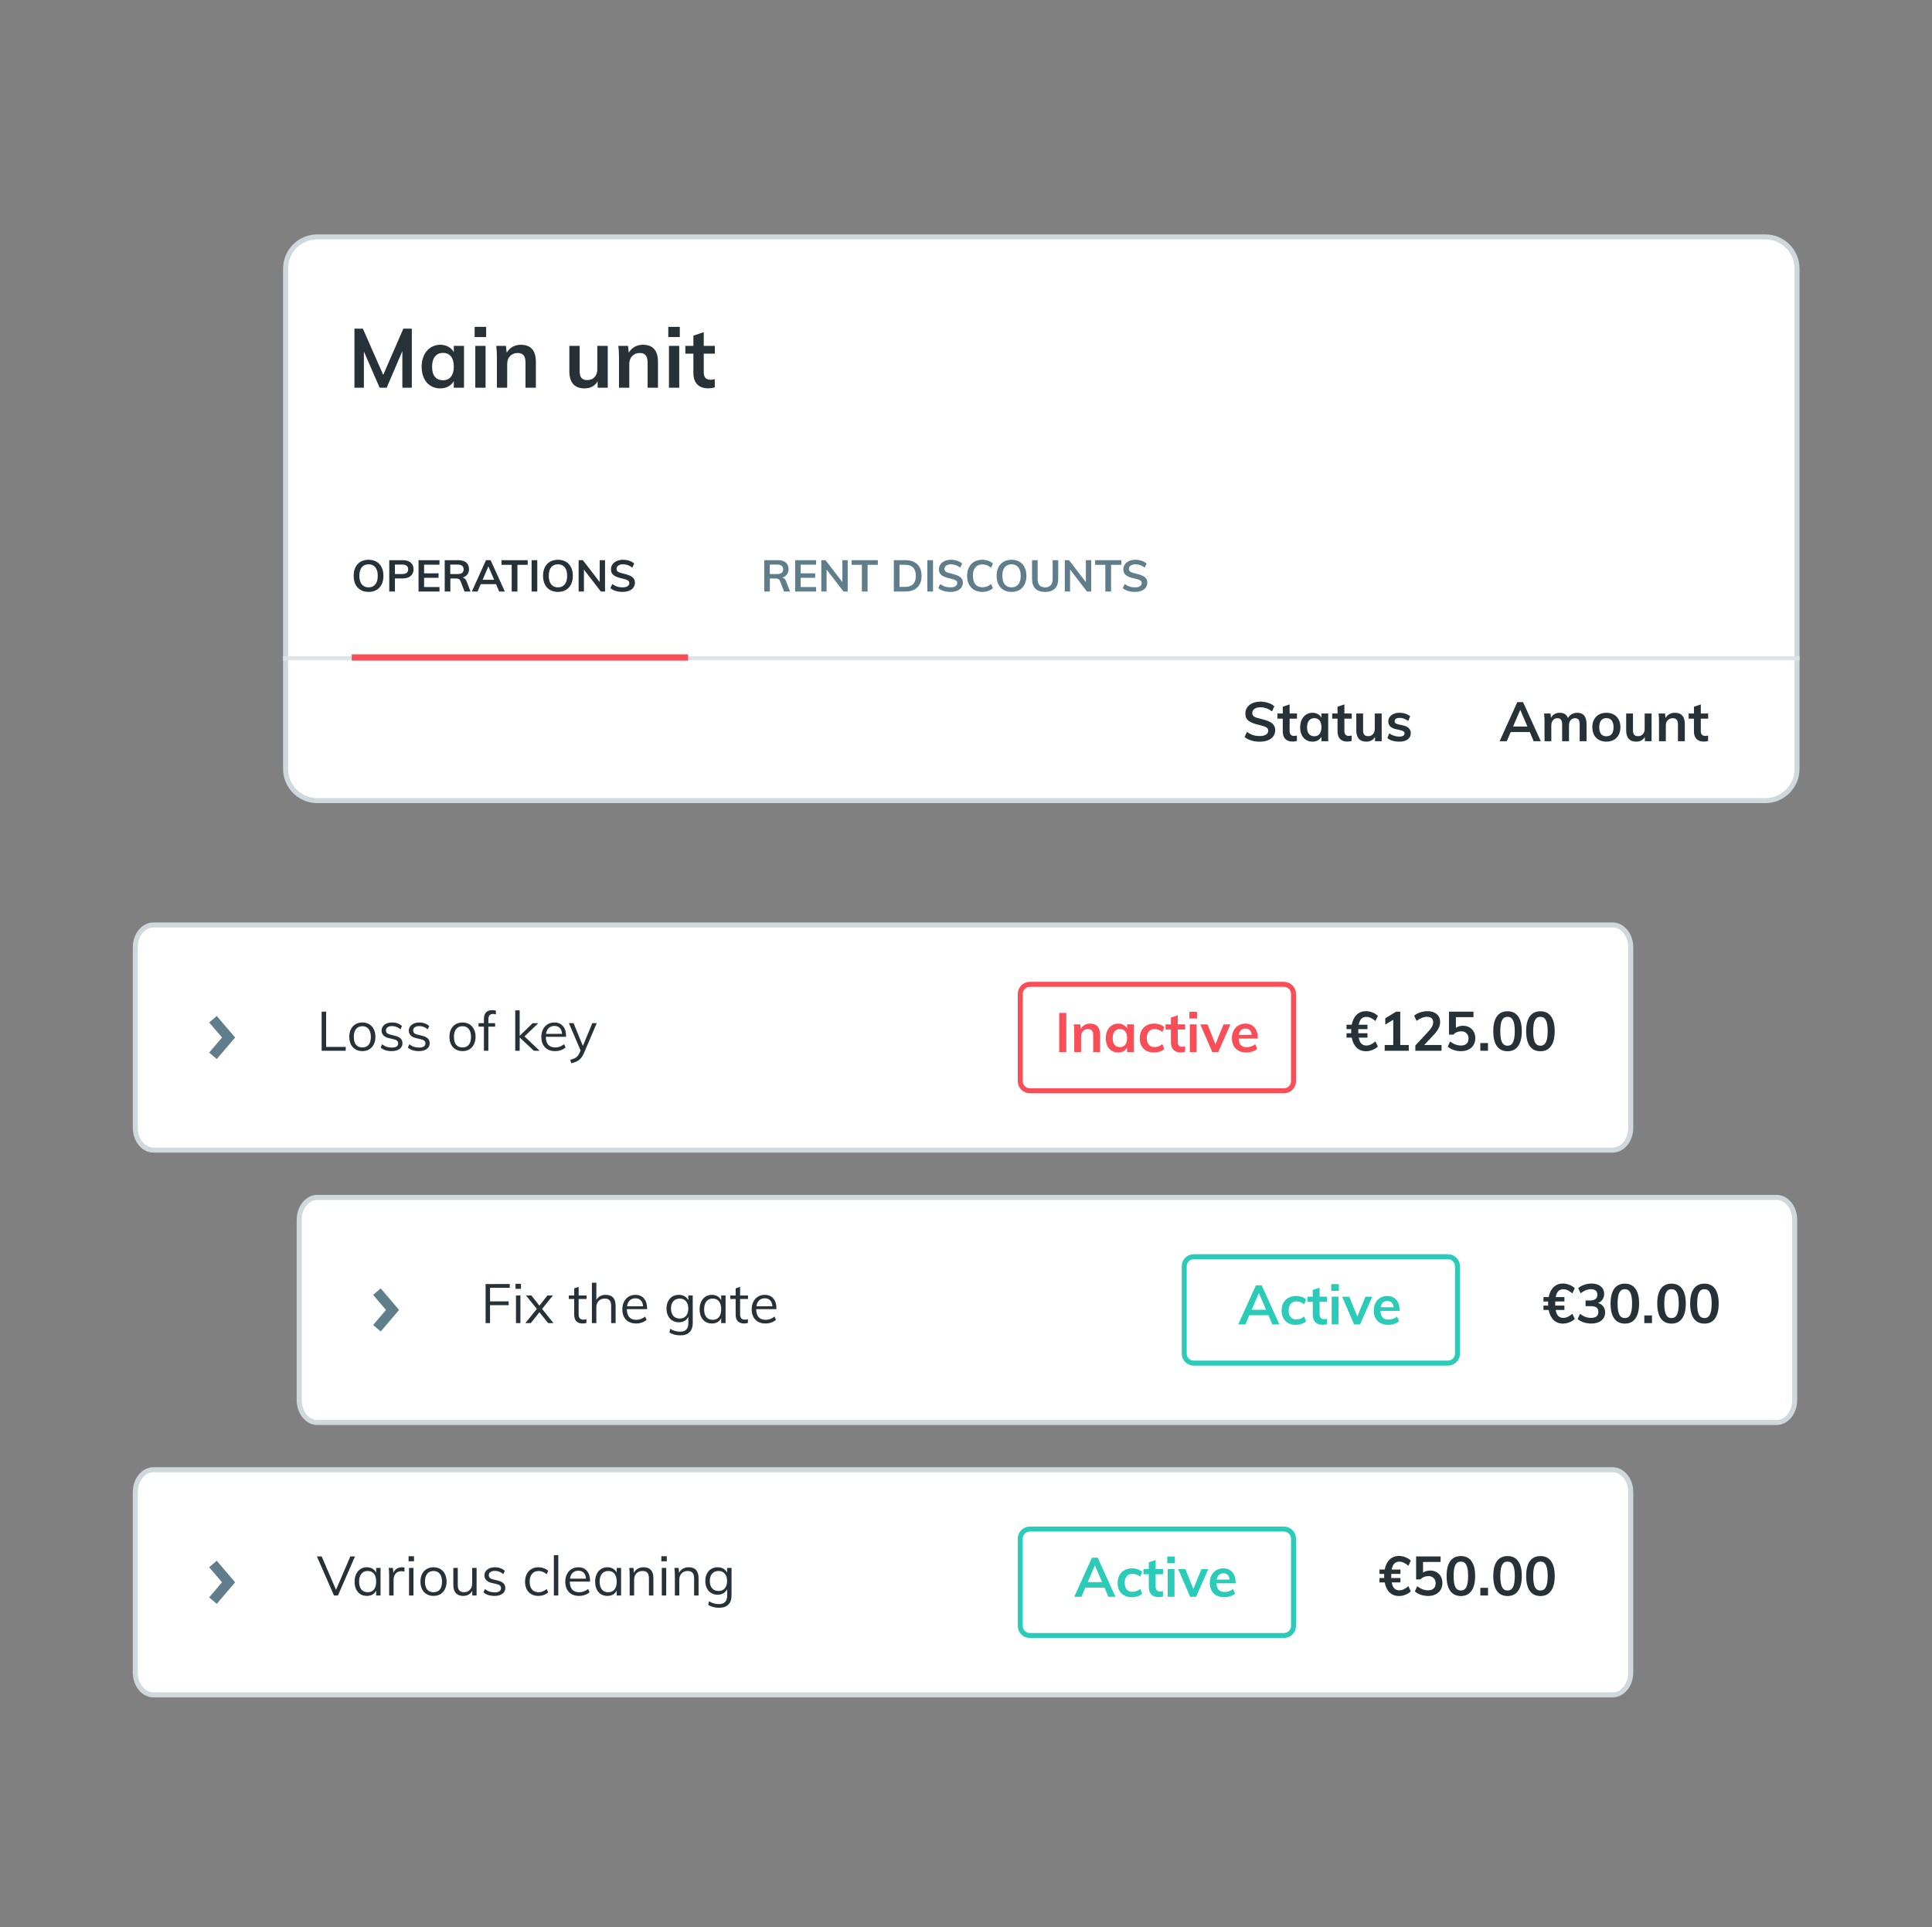 <?xml version="1.0" encoding="UTF-8"?>
<svg xmlns="http://www.w3.org/2000/svg" width="371" height="370" viewBox="0 0 371 370" fill="none">
  <rect x="0" y="0" width="371" height="370" fill="#808080" stroke="none"/>
  <path d="M60.932 45.479H338.989C342.354 45.479 345.081 48.206 345.081 51.571V147.619C345.081 150.984 342.354 153.711 338.989 153.711H60.932C57.568 153.711 54.84 150.984 54.84 147.619V51.571C54.84 48.206 57.568 45.479 60.932 45.479Z" fill="white" stroke="#CFD8DC" stroke-width="0.958"></path>
  <path d="M70.775 113.638C70.195 113.638 69.688 113.514 69.255 113.266C68.827 113.013 68.494 112.655 68.258 112.193C68.027 111.726 67.911 111.176 67.911 110.546C67.911 109.92 68.027 109.377 68.258 108.915C68.489 108.448 68.818 108.09 69.246 107.842C69.68 107.594 70.19 107.47 70.775 107.47C71.361 107.47 71.868 107.594 72.296 107.842C72.73 108.09 73.059 108.448 73.285 108.915C73.516 109.377 73.631 109.92 73.631 110.546C73.631 111.176 73.516 111.726 73.285 112.193C73.054 112.655 72.724 113.013 72.296 113.266C71.868 113.514 71.361 113.638 70.775 113.638ZM70.775 112.768C71.333 112.768 71.767 112.576 72.076 112.193C72.386 111.81 72.541 111.261 72.541 110.546C72.541 109.836 72.386 109.292 72.076 108.915C71.767 108.532 71.333 108.341 70.775 108.341C70.218 108.341 69.784 108.529 69.474 108.907C69.165 109.284 69.01 109.83 69.01 110.546C69.01 111.261 69.165 111.81 69.474 112.193C69.784 112.576 70.218 112.768 70.775 112.768ZM74.747 107.546H77.358C78.006 107.546 78.51 107.704 78.87 108.019C79.231 108.329 79.411 108.755 79.411 109.295C79.411 109.836 79.228 110.264 78.862 110.579C78.501 110.895 78 111.053 77.358 111.053H75.837V113.562H74.747V107.546ZM77.231 110.208C77.609 110.208 77.893 110.132 78.085 109.98C78.282 109.822 78.38 109.597 78.38 109.304C78.38 109.005 78.284 108.78 78.093 108.628C77.901 108.47 77.614 108.391 77.231 108.391H75.837V110.208H77.231ZM80.374 107.546H84.396V108.408H81.439V110.072H84.218V110.934H81.439V112.7H84.396V113.562H80.374V107.546ZM90.35 113.562H89.201L88.432 111.559C88.364 111.374 88.26 111.244 88.119 111.171C87.978 111.098 87.795 111.061 87.57 111.061H86.48V113.562H85.399V107.546H87.976C88.657 107.546 89.175 107.696 89.53 107.994C89.885 108.293 90.062 108.721 90.062 109.278C90.062 109.678 89.956 110.019 89.741 110.301C89.533 110.577 89.234 110.774 88.846 110.892C89.201 110.965 89.457 111.213 89.615 111.635L90.35 113.562ZM87.824 110.216C88.235 110.216 88.539 110.14 88.736 109.988C88.933 109.836 89.032 109.605 89.032 109.295C89.032 108.991 88.933 108.766 88.736 108.619C88.544 108.467 88.24 108.391 87.824 108.391H86.463V110.216H87.824ZM95.253 112.151H92.313L91.704 113.562H90.606L93.327 107.546H94.214L96.943 113.562H95.853L95.253 112.151ZM94.89 111.306L93.783 108.729L92.676 111.306H94.89ZM98.262 108.442H96.302V107.546H101.328V108.442H99.36V113.562H98.262V108.442ZM102.082 107.546H103.171V113.562H102.082V107.546ZM107.144 113.638C106.564 113.638 106.057 113.514 105.623 113.266C105.195 113.013 104.863 112.655 104.626 112.193C104.395 111.726 104.28 111.176 104.28 110.546C104.28 109.92 104.395 109.377 104.626 108.915C104.857 108.448 105.187 108.09 105.615 107.842C106.048 107.594 106.558 107.47 107.144 107.47C107.73 107.47 108.237 107.594 108.665 107.842C109.098 108.09 109.428 108.448 109.653 108.915C109.884 109.377 110 109.92 110 110.546C110 111.176 109.884 111.726 109.653 112.193C109.422 112.655 109.093 113.013 108.665 113.266C108.237 113.514 107.73 113.638 107.144 113.638ZM107.144 112.768C107.702 112.768 108.135 112.576 108.445 112.193C108.755 111.81 108.91 111.261 108.91 110.546C108.91 109.836 108.755 109.292 108.445 108.915C108.135 108.532 107.702 108.341 107.144 108.341C106.586 108.341 106.153 108.529 105.843 108.907C105.533 109.284 105.378 109.83 105.378 110.546C105.378 111.261 105.533 111.81 105.843 112.193C106.153 112.576 106.586 112.768 107.144 112.768ZM116.185 107.546V113.562H115.374L112.13 109.346V113.562H111.116V107.546H111.927L115.163 111.754V107.546H116.185ZM119.53 113.638C119.068 113.638 118.634 113.576 118.229 113.452C117.829 113.328 117.488 113.151 117.206 112.92L117.578 112.126C117.871 112.345 118.175 112.509 118.491 112.616C118.812 112.717 119.161 112.768 119.538 112.768C119.955 112.768 120.276 112.694 120.501 112.548C120.732 112.401 120.848 112.196 120.848 111.931C120.848 111.706 120.741 111.534 120.527 111.416C120.318 111.292 119.972 111.176 119.487 111.069C118.733 110.906 118.184 110.695 117.84 110.436C117.496 110.177 117.325 109.799 117.325 109.304C117.325 108.949 117.42 108.633 117.612 108.357C117.803 108.081 118.074 107.865 118.423 107.707C118.778 107.549 119.186 107.47 119.648 107.47C120.07 107.47 120.47 107.535 120.848 107.665C121.231 107.789 121.543 107.963 121.786 108.188L121.422 108.983C120.887 108.555 120.296 108.341 119.648 108.341C119.259 108.341 118.952 108.422 118.727 108.586C118.502 108.743 118.389 108.96 118.389 109.236C118.389 109.473 118.488 109.653 118.685 109.777C118.888 109.901 119.231 110.016 119.716 110.123C120.217 110.241 120.625 110.371 120.941 110.512C121.256 110.647 121.498 110.824 121.667 111.044C121.836 111.258 121.921 111.528 121.921 111.855C121.921 112.216 121.825 112.531 121.633 112.801C121.442 113.066 121.166 113.272 120.805 113.418C120.445 113.565 120.02 113.638 119.53 113.638Z" fill="#263238"></path>
  <path d="M151.709 113.562H150.56L149.791 111.559C149.723 111.374 149.619 111.244 149.478 111.171C149.338 111.098 149.155 111.061 148.929 111.061H147.839V113.562H146.758V107.546H149.335C150.016 107.546 150.534 107.696 150.889 107.994C151.244 108.293 151.422 108.721 151.422 109.278C151.422 109.678 151.315 110.019 151.101 110.301C150.892 110.577 150.594 110.774 150.205 110.892C150.56 110.965 150.816 111.213 150.974 111.635L151.709 113.562ZM149.183 110.216C149.594 110.216 149.898 110.14 150.095 109.988C150.292 109.836 150.391 109.605 150.391 109.295C150.391 108.991 150.292 108.766 150.095 108.619C149.904 108.467 149.6 108.391 149.183 108.391H147.822V110.216H149.183ZM152.69 107.546H156.712V108.408H153.755V110.072H156.534V110.934H153.755V112.7H156.712V113.562H152.69V107.546ZM162.784 107.546V113.562H161.973L158.729 109.346V113.562H157.715V107.546H158.526L161.762 111.754V107.546H162.784ZM165.503 108.442H163.543V107.546H168.57V108.442H166.602V113.562H165.503V108.442ZM171.642 107.546H173.855C174.841 107.546 175.604 107.808 176.145 108.332C176.691 108.856 176.964 109.594 176.964 110.546C176.964 111.503 176.691 112.247 176.145 112.776C175.604 113.3 174.841 113.562 173.855 113.562H171.642V107.546ZM173.788 112.675C175.173 112.675 175.866 111.965 175.866 110.546C175.866 109.138 175.173 108.433 173.788 108.433H172.732V112.675H173.788ZM178.077 107.546H179.167V113.562H178.077V107.546ZM182.506 113.638C182.044 113.638 181.61 113.576 181.205 113.452C180.805 113.328 180.464 113.151 180.183 112.92L180.554 112.126C180.847 112.345 181.151 112.509 181.467 112.616C181.788 112.717 182.137 112.768 182.514 112.768C182.931 112.768 183.252 112.694 183.478 112.548C183.708 112.401 183.824 112.196 183.824 111.931C183.824 111.706 183.717 111.534 183.503 111.416C183.295 111.292 182.948 111.176 182.464 111.069C181.709 110.906 181.16 110.695 180.816 110.436C180.473 110.177 180.301 109.799 180.301 109.304C180.301 108.949 180.397 108.633 180.588 108.357C180.78 108.081 181.05 107.865 181.399 107.707C181.754 107.549 182.162 107.47 182.624 107.47C183.047 107.47 183.447 107.535 183.824 107.665C184.207 107.789 184.52 107.963 184.762 108.188L184.398 108.983C183.863 108.555 183.272 108.341 182.624 108.341C182.236 108.341 181.929 108.422 181.703 108.586C181.478 108.743 181.365 108.96 181.365 109.236C181.365 109.473 181.464 109.653 181.661 109.777C181.864 109.901 182.207 110.016 182.692 110.123C183.193 110.241 183.601 110.371 183.917 110.512C184.232 110.647 184.474 110.824 184.643 111.044C184.812 111.258 184.897 111.528 184.897 111.855C184.897 112.216 184.801 112.531 184.61 112.801C184.418 113.066 184.142 113.272 183.782 113.418C183.421 113.565 182.996 113.638 182.506 113.638ZM188.636 113.638C188.044 113.638 187.526 113.511 187.081 113.258C186.642 113.004 186.304 112.647 186.068 112.185C185.831 111.717 185.713 111.171 185.713 110.546C185.713 109.926 185.831 109.385 186.068 108.923C186.304 108.456 186.642 108.098 187.081 107.851C187.526 107.597 188.044 107.47 188.636 107.47C189.041 107.47 189.422 107.535 189.776 107.665C190.137 107.789 190.435 107.963 190.672 108.188L190.317 108.983C190.047 108.763 189.776 108.605 189.506 108.51C189.241 108.408 188.957 108.357 188.653 108.357C188.073 108.357 187.622 108.546 187.301 108.923C186.986 109.301 186.828 109.842 186.828 110.546C186.828 111.255 186.986 111.802 187.301 112.185C187.616 112.562 188.067 112.751 188.653 112.751C188.957 112.751 189.241 112.703 189.506 112.607C189.776 112.506 190.047 112.345 190.317 112.126L190.672 112.92C190.435 113.145 190.137 113.322 189.776 113.452C189.422 113.576 189.041 113.638 188.636 113.638ZM194.245 113.638C193.665 113.638 193.158 113.514 192.724 113.266C192.296 113.013 191.964 112.655 191.727 112.193C191.496 111.726 191.381 111.176 191.381 110.546C191.381 109.92 191.496 109.377 191.727 108.915C191.958 108.448 192.288 108.09 192.716 107.842C193.149 107.594 193.659 107.47 194.245 107.47C194.831 107.47 195.338 107.594 195.766 107.842C196.199 108.09 196.529 108.448 196.754 108.915C196.985 109.377 197.101 109.92 197.101 110.546C197.101 111.176 196.985 111.726 196.754 112.193C196.523 112.655 196.194 113.013 195.766 113.266C195.338 113.514 194.831 113.638 194.245 113.638ZM194.245 112.768C194.803 112.768 195.236 112.576 195.546 112.193C195.856 111.81 196.011 111.261 196.011 110.546C196.011 109.836 195.856 109.292 195.546 108.915C195.236 108.532 194.803 108.341 194.245 108.341C193.687 108.341 193.254 108.529 192.944 108.907C192.634 109.284 192.479 109.83 192.479 110.546C192.479 111.261 192.634 111.81 192.944 112.193C193.254 112.576 193.687 112.768 194.245 112.768ZM200.701 113.638C199.873 113.638 199.245 113.427 198.817 113.004C198.394 112.576 198.183 111.951 198.183 111.129V107.546H199.256V111.188C199.256 111.706 199.377 112.1 199.619 112.371C199.862 112.635 200.222 112.768 200.701 112.768C201.168 112.768 201.523 112.632 201.765 112.362C202.013 112.092 202.137 111.7 202.137 111.188V107.546H203.21V111.129C203.21 111.945 202.996 112.568 202.568 112.996C202.14 113.424 201.517 113.638 200.701 113.638ZM209.54 107.546V113.562H208.729L205.485 109.346V113.562H204.471V107.546H205.282L208.518 111.754V107.546H209.54ZM212.259 108.442H210.299V107.546H215.326V108.442H213.358V113.562H212.259V108.442ZM217.926 113.638C217.464 113.638 217.03 113.576 216.625 113.452C216.225 113.328 215.884 113.151 215.602 112.92L215.974 112.126C216.267 112.345 216.571 112.509 216.887 112.616C217.208 112.717 217.557 112.768 217.934 112.768C218.351 112.768 218.672 112.694 218.897 112.548C219.128 112.401 219.244 112.196 219.244 111.931C219.244 111.706 219.137 111.534 218.923 111.416C218.714 111.292 218.368 111.176 217.883 111.069C217.129 110.906 216.58 110.695 216.236 110.436C215.892 110.177 215.721 109.799 215.721 109.304C215.721 108.949 215.816 108.633 216.008 108.357C216.199 108.081 216.47 107.865 216.819 107.707C217.174 107.549 217.582 107.47 218.044 107.47C218.466 107.47 218.866 107.535 219.244 107.665C219.627 107.789 219.939 107.963 220.182 108.188L219.818 108.983C219.283 108.555 218.692 108.341 218.044 108.341C217.655 108.341 217.348 108.422 217.123 108.586C216.898 108.743 216.785 108.96 216.785 109.236C216.785 109.473 216.884 109.653 217.081 109.777C217.284 109.901 217.627 110.016 218.112 110.123C218.613 110.241 219.021 110.371 219.337 110.512C219.652 110.647 219.894 110.824 220.063 111.044C220.232 111.258 220.317 111.528 220.317 111.855C220.317 112.216 220.221 112.531 220.029 112.801C219.838 113.066 219.562 113.272 219.201 113.418C218.841 113.565 218.416 113.638 217.926 113.638Z" fill="#607D8B"></path>
  <path d="M79.079 63.104V74.439H77.264V67.403L74.255 74.439H72.902L69.877 67.482V74.439H68.062V63.104H69.686L73.587 71.972L77.455 63.104H79.079ZM89.103 66.4V74.439H87.144V73.15C86.9 73.595 86.55 73.946 86.094 74.2C85.637 74.445 85.117 74.567 84.534 74.567C83.833 74.567 83.212 74.397 82.671 74.057C82.13 73.718 81.71 73.235 81.413 72.608C81.116 71.982 80.967 71.255 80.967 70.427C80.967 69.6 81.116 68.867 81.413 68.23C81.721 67.583 82.145 67.084 82.687 66.734C83.228 66.373 83.844 66.193 84.534 66.193C85.117 66.193 85.637 66.32 86.094 66.575C86.55 66.819 86.9 67.164 87.144 67.609V66.4H89.103ZM85.075 73.006C85.733 73.006 86.242 72.778 86.603 72.322C86.964 71.865 87.144 71.223 87.144 70.395C87.144 69.546 86.964 68.894 86.603 68.437C86.242 67.981 85.728 67.753 85.059 67.753C84.401 67.753 83.886 67.992 83.515 68.469C83.154 68.936 82.973 69.589 82.973 70.427C82.973 71.255 83.154 71.892 83.515 72.338C83.886 72.784 84.406 73.006 85.075 73.006ZM91.27 66.4H93.244V74.439H91.27V66.4ZM93.356 62.754V64.712H91.143V62.754H93.356ZM100.022 66.193C101.943 66.193 102.904 67.296 102.904 69.504V74.439H100.913V69.6C100.913 68.963 100.791 68.501 100.547 68.214C100.303 67.917 99.926 67.769 99.417 67.769C98.812 67.769 98.324 67.965 97.952 68.358C97.581 68.74 97.395 69.249 97.395 69.886V74.439H95.421V68.676C95.421 67.827 95.379 67.068 95.294 66.4H97.156L97.3 67.721C97.576 67.233 97.947 66.856 98.414 66.591C98.892 66.325 99.428 66.193 100.022 66.193ZM116.706 66.4V74.439H114.763V73.197C114.509 73.643 114.169 73.983 113.744 74.216C113.32 74.45 112.832 74.567 112.28 74.567C110.316 74.567 109.335 73.463 109.335 71.255V66.4H111.309V71.271C111.309 71.855 111.425 72.285 111.659 72.561C111.903 72.837 112.274 72.975 112.773 72.975C113.357 72.975 113.824 72.784 114.174 72.401C114.524 72.019 114.7 71.51 114.7 70.873V66.4H116.706ZM123.467 66.193C125.388 66.193 126.348 67.296 126.348 69.504V74.439H124.358V69.6C124.358 68.963 124.236 68.501 123.992 68.214C123.748 67.917 123.371 67.769 122.862 67.769C122.257 67.769 121.769 67.965 121.397 68.358C121.026 68.74 120.84 69.249 120.84 69.886V74.439H118.866V68.676C118.866 67.827 118.823 67.068 118.739 66.4H120.601L120.745 67.721C121.02 67.233 121.392 66.856 121.859 66.591C122.337 66.325 122.873 66.193 123.467 66.193ZM128.458 66.4H130.433V74.439H128.458V66.4ZM130.544 62.754V64.712H128.331V62.754H130.544ZM135.141 67.896V71.494C135.141 72.439 135.581 72.911 136.462 72.911C136.706 72.911 136.972 72.868 137.258 72.784V74.36C136.908 74.487 136.483 74.551 135.985 74.551C135.072 74.551 134.371 74.296 133.883 73.787C133.395 73.277 133.151 72.545 133.151 71.59V67.896H131.607V66.4H133.151V64.441L135.141 63.773V66.4H137.274V67.896H135.141Z" fill="#263238"></path>
  <path d="M345.56 125.99H54.361V126.766H345.56V125.99Z" fill="#DDE3E6"></path>
  <path d="M132.133 125.626H67.542V126.823H132.133V125.626Z" fill="#F94E58"></path>
  <path d="M293.767 140.543H290.1L289.341 142.302H287.972L291.365 134.8H292.471L295.874 142.302H294.515L293.767 140.543ZM293.314 139.489L291.934 136.275L290.553 139.489H293.314ZM302.871 136.844C303.475 136.844 303.924 137.027 304.219 137.392C304.514 137.75 304.662 138.298 304.662 139.036V142.302H303.345V139.078C303.345 138.657 303.275 138.354 303.134 138.172C303.001 137.982 302.776 137.887 302.46 137.887C302.095 137.887 301.807 138.017 301.596 138.277C301.392 138.53 301.29 138.881 301.29 139.331V142.302H299.973V139.078C299.973 138.664 299.899 138.361 299.752 138.172C299.611 137.982 299.387 137.887 299.077 137.887C298.712 137.887 298.424 138.017 298.213 138.277C298.003 138.53 297.897 138.881 297.897 139.331V142.302H296.591V138.488C296.591 137.926 296.563 137.424 296.506 136.981H297.739L297.834 137.824C297.989 137.508 298.21 137.266 298.498 137.097C298.793 136.928 299.13 136.844 299.509 136.844C300.324 136.844 300.855 137.181 301.101 137.856C301.269 137.54 301.508 137.294 301.817 137.118C302.133 136.936 302.484 136.844 302.871 136.844ZM308.481 142.387C307.94 142.387 307.462 142.274 307.048 142.049C306.64 141.825 306.324 141.505 306.099 141.091C305.882 140.669 305.773 140.177 305.773 139.615C305.773 139.053 305.882 138.565 306.099 138.151C306.324 137.729 306.64 137.406 307.048 137.181C307.462 136.957 307.94 136.844 308.481 136.844C309.015 136.844 309.485 136.957 309.893 137.181C310.3 137.406 310.613 137.729 310.83 138.151C311.055 138.565 311.168 139.053 311.168 139.615C311.168 140.177 311.055 140.669 310.83 141.091C310.613 141.505 310.3 141.825 309.893 142.049C309.485 142.274 309.015 142.387 308.481 142.387ZM308.47 141.354C308.92 141.354 309.26 141.21 309.492 140.922C309.731 140.627 309.85 140.191 309.85 139.615C309.85 139.046 309.731 138.614 309.492 138.319C309.253 138.017 308.916 137.866 308.481 137.866C308.038 137.866 307.697 138.017 307.459 138.319C307.22 138.614 307.1 139.046 307.1 139.615C307.1 140.191 307.216 140.627 307.448 140.922C307.687 141.21 308.028 141.354 308.47 141.354ZM317.15 136.981V142.302H315.865V141.48C315.696 141.775 315.471 142 315.19 142.155C314.909 142.309 314.586 142.387 314.221 142.387C312.922 142.387 312.272 141.656 312.272 140.195V136.981H313.578V140.205C313.578 140.592 313.656 140.876 313.81 141.059C313.972 141.242 314.218 141.333 314.548 141.333C314.934 141.333 315.243 141.206 315.475 140.954C315.707 140.701 315.823 140.363 315.823 139.942V136.981H317.15ZM321.625 136.844C322.897 136.844 323.532 137.575 323.532 139.036V142.302H322.215V139.099C322.215 138.678 322.135 138.372 321.973 138.182C321.811 137.986 321.562 137.887 321.225 137.887C320.825 137.887 320.501 138.017 320.256 138.277C320.01 138.53 319.887 138.867 319.887 139.289V142.302H318.58V138.488C318.58 137.926 318.552 137.424 318.496 136.981H319.729L319.824 137.856C320.006 137.533 320.252 137.283 320.561 137.108C320.877 136.932 321.232 136.844 321.625 136.844ZM326.604 137.972V140.353C326.604 140.978 326.896 141.291 327.479 141.291C327.64 141.291 327.816 141.263 328.006 141.206V142.25C327.774 142.334 327.493 142.376 327.163 142.376C326.559 142.376 326.095 142.207 325.772 141.87C325.449 141.533 325.287 141.048 325.287 140.416V137.972H324.265V136.981H325.287V135.685L326.604 135.243V136.981H328.016V137.972H326.604Z" fill="#263238"></path>
  <path d="M241.895 142.397C241.319 142.397 240.778 142.32 240.272 142.165C239.773 142.011 239.348 141.789 238.997 141.501L239.461 140.511C239.826 140.785 240.205 140.989 240.599 141.122C240.999 141.249 241.435 141.312 241.905 141.312C242.425 141.312 242.825 141.22 243.106 141.038C243.394 140.855 243.538 140.599 243.538 140.269C243.538 139.988 243.405 139.773 243.138 139.626C242.878 139.471 242.446 139.327 241.842 139.194C240.901 138.99 240.216 138.727 239.787 138.404C239.359 138.081 239.145 137.61 239.145 136.992C239.145 136.549 239.264 136.156 239.503 135.812C239.742 135.467 240.079 135.197 240.514 135C240.957 134.804 241.466 134.705 242.042 134.705C242.569 134.705 243.068 134.786 243.538 134.948C244.016 135.102 244.406 135.32 244.708 135.601L244.255 136.591C243.588 136.057 242.85 135.791 242.042 135.791C241.557 135.791 241.175 135.892 240.894 136.096C240.613 136.293 240.472 136.563 240.472 136.907C240.472 137.202 240.595 137.427 240.841 137.582C241.094 137.736 241.522 137.88 242.126 138.014C242.752 138.161 243.261 138.323 243.654 138.498C244.048 138.667 244.35 138.888 244.56 139.162C244.771 139.429 244.877 139.766 244.877 140.174C244.877 140.623 244.757 141.017 244.518 141.354C244.279 141.684 243.935 141.94 243.486 142.123C243.036 142.306 242.506 142.397 241.895 142.397ZM247.645 137.972V140.353C247.645 140.978 247.936 141.291 248.519 141.291C248.681 141.291 248.857 141.263 249.046 141.206V142.25C248.814 142.334 248.533 142.376 248.203 142.376C247.599 142.376 247.136 142.207 246.812 141.87C246.489 141.533 246.328 141.048 246.328 140.416V137.972H245.306V136.981H246.328V135.685L247.645 135.243V136.981H249.057V137.972H247.645ZM255.051 136.981V142.302H253.755V141.449C253.594 141.744 253.362 141.976 253.06 142.144C252.758 142.306 252.413 142.387 252.027 142.387C251.563 142.387 251.153 142.274 250.794 142.049C250.436 141.825 250.159 141.505 249.962 141.091C249.765 140.676 249.667 140.195 249.667 139.647C249.667 139.099 249.765 138.614 249.962 138.193C250.166 137.764 250.447 137.434 250.805 137.202C251.163 136.964 251.571 136.844 252.027 136.844C252.413 136.844 252.758 136.928 253.06 137.097C253.362 137.259 253.594 137.487 253.755 137.782V136.981H255.051ZM252.385 141.354C252.821 141.354 253.158 141.203 253.397 140.901C253.636 140.599 253.755 140.174 253.755 139.626C253.755 139.064 253.636 138.632 253.397 138.33C253.158 138.028 252.817 137.877 252.375 137.877C251.939 137.877 251.599 138.035 251.353 138.351C251.114 138.66 250.994 139.092 250.994 139.647C250.994 140.195 251.114 140.616 251.353 140.911C251.599 141.206 251.943 141.354 252.385 141.354ZM258.161 137.972V140.353C258.161 140.978 258.453 141.291 259.036 141.291C259.197 141.291 259.373 141.263 259.562 141.206V142.25C259.331 142.334 259.05 142.376 258.719 142.376C258.115 142.376 257.652 142.207 257.329 141.87C257.005 141.533 256.844 141.048 256.844 140.416V137.972H255.822V136.981H256.844V135.685L258.161 135.243V136.981H259.573V137.972H258.161ZM265.325 136.981V142.302H264.04V141.48C263.871 141.775 263.646 142 263.365 142.155C263.084 142.309 262.761 142.387 262.396 142.387C261.096 142.387 260.447 141.656 260.447 140.195V136.981H261.753V140.205C261.753 140.592 261.83 140.876 261.985 141.059C262.146 141.242 262.392 141.333 262.722 141.333C263.109 141.333 263.418 141.206 263.65 140.954C263.882 140.701 263.997 140.363 263.997 139.942V136.981H265.325ZM268.704 142.387C267.742 142.387 266.976 142.162 266.407 141.712L266.776 140.785C267.345 141.206 267.995 141.417 268.725 141.417C269.041 141.417 269.284 141.364 269.452 141.259C269.628 141.154 269.716 141.006 269.716 140.817C269.716 140.655 269.656 140.529 269.537 140.437C269.417 140.339 269.214 140.255 268.926 140.184L268.04 139.984C267.071 139.773 266.586 139.278 266.586 138.498C266.586 138.175 266.678 137.891 266.86 137.645C267.043 137.392 267.299 137.195 267.629 137.055C267.96 136.914 268.342 136.844 268.778 136.844C269.157 136.844 269.523 136.904 269.874 137.023C270.225 137.136 270.534 137.301 270.801 137.519L270.411 138.414C269.877 138.021 269.329 137.824 268.767 137.824C268.465 137.824 268.23 137.88 268.061 137.993C267.893 138.105 267.809 138.26 267.809 138.456C267.809 138.611 267.858 138.734 267.956 138.825C268.061 138.916 268.237 138.994 268.483 139.057L269.389 139.257C269.916 139.377 270.299 139.563 270.538 139.816C270.783 140.061 270.906 140.385 270.906 140.785C270.906 141.277 270.71 141.667 270.316 141.955C269.923 142.243 269.386 142.387 268.704 142.387Z" fill="#263238"></path>
  <path d="M29.437 177.582H309.697C311.523 177.582 313.155 179.421 313.155 181.892V216.491C313.155 218.963 311.523 220.802 309.697 220.802H29.437C27.611 220.802 25.979 218.963 25.979 216.491V181.892C25.979 179.421 27.611 177.582 29.437 177.582Z" fill="white" stroke="#CFD8DC" stroke-width="0.958"></path>
  <path d="M61.764 194.228H62.628V200.992H66.39V201.73H61.764V194.228ZM69.582 201.804C69.083 201.804 68.644 201.691 68.265 201.466C67.885 201.242 67.59 200.922 67.38 200.508C67.176 200.093 67.074 199.608 67.074 199.054C67.074 198.499 67.176 198.014 67.38 197.599C67.59 197.185 67.885 196.865 68.265 196.641C68.644 196.416 69.083 196.303 69.582 196.303C70.081 196.303 70.52 196.416 70.899 196.641C71.278 196.865 71.57 197.185 71.773 197.599C71.984 198.014 72.09 198.499 72.09 199.054C72.09 199.608 71.984 200.093 71.773 200.508C71.57 200.922 71.278 201.242 70.899 201.466C70.52 201.691 70.081 201.804 69.582 201.804ZM69.582 201.098C70.109 201.098 70.513 200.926 70.794 200.581C71.075 200.23 71.215 199.721 71.215 199.054C71.215 198.407 71.071 197.909 70.783 197.557C70.495 197.199 70.095 197.02 69.582 197.02C69.062 197.02 68.658 197.199 68.37 197.557C68.082 197.909 67.938 198.407 67.938 199.054C67.938 199.721 68.079 200.23 68.36 200.581C68.648 200.926 69.055 201.098 69.582 201.098ZM75.211 201.804C74.319 201.804 73.613 201.575 73.093 201.119L73.378 200.487C73.666 200.711 73.957 200.873 74.252 200.971C74.547 201.07 74.878 201.119 75.243 201.119C75.643 201.119 75.945 201.052 76.149 200.919C76.36 200.778 76.465 200.578 76.465 200.318C76.465 200.107 76.395 199.939 76.254 199.812C76.114 199.686 75.882 199.587 75.559 199.517L74.663 199.306C74.221 199.208 73.877 199.032 73.631 198.78C73.392 198.527 73.273 198.225 73.273 197.873C73.273 197.41 73.459 197.034 73.831 196.746C74.203 196.451 74.695 196.303 75.306 196.303C75.678 196.303 76.03 196.363 76.36 196.483C76.69 196.602 76.968 196.774 77.192 196.999L76.908 197.621C76.409 197.206 75.875 196.999 75.306 196.999C74.927 196.999 74.632 197.073 74.421 197.22C74.217 197.361 74.115 197.561 74.115 197.821C74.115 198.038 74.179 198.211 74.305 198.337C74.439 198.463 74.649 198.562 74.937 198.632L75.833 198.853C76.325 198.966 76.69 199.141 76.929 199.38C77.168 199.612 77.287 199.918 77.287 200.297C77.287 200.753 77.101 201.119 76.729 201.393C76.356 201.667 75.851 201.804 75.211 201.804ZM80.439 201.804C79.546 201.804 78.841 201.575 78.321 201.119L78.605 200.487C78.893 200.711 79.185 200.873 79.48 200.971C79.775 201.07 80.105 201.119 80.47 201.119C80.871 201.119 81.173 201.052 81.376 200.919C81.587 200.778 81.692 200.578 81.692 200.318C81.692 200.107 81.622 199.939 81.482 199.812C81.341 199.686 81.109 199.587 80.786 199.517L79.891 199.306C79.448 199.208 79.104 199.032 78.858 198.78C78.619 198.527 78.5 198.225 78.5 197.873C78.5 197.41 78.686 197.034 79.058 196.746C79.431 196.451 79.922 196.303 80.533 196.303C80.906 196.303 81.257 196.363 81.587 196.483C81.917 196.602 82.195 196.774 82.419 196.999L82.135 197.621C81.636 197.206 81.102 196.999 80.533 196.999C80.154 196.999 79.859 197.073 79.648 197.22C79.445 197.361 79.343 197.561 79.343 197.821C79.343 198.038 79.406 198.211 79.532 198.337C79.666 198.463 79.877 198.562 80.165 198.632L81.06 198.853C81.552 198.966 81.917 199.141 82.156 199.38C82.395 199.612 82.514 199.918 82.514 200.297C82.514 200.753 82.328 201.119 81.956 201.393C81.584 201.667 81.078 201.804 80.439 201.804ZM88.814 201.804C88.315 201.804 87.876 201.691 87.496 201.466C87.117 201.242 86.822 200.922 86.611 200.508C86.408 200.093 86.306 199.608 86.306 199.054C86.306 198.499 86.408 198.014 86.611 197.599C86.822 197.185 87.117 196.865 87.496 196.641C87.876 196.416 88.315 196.303 88.814 196.303C89.312 196.303 89.751 196.416 90.131 196.641C90.51 196.865 90.802 197.185 91.005 197.599C91.216 198.014 91.321 198.499 91.321 199.054C91.321 199.608 91.216 200.093 91.005 200.508C90.802 200.922 90.51 201.242 90.131 201.466C89.751 201.691 89.312 201.804 88.814 201.804ZM88.814 201.098C89.34 201.098 89.744 200.926 90.025 200.581C90.306 200.23 90.447 199.721 90.447 199.054C90.447 198.407 90.303 197.909 90.015 197.557C89.727 197.199 89.326 197.02 88.814 197.02C88.294 197.02 87.89 197.199 87.602 197.557C87.314 197.909 87.17 198.407 87.17 199.054C87.17 199.721 87.31 200.23 87.591 200.581C87.879 200.926 88.287 201.098 88.814 201.098ZM94.675 194.67C94.394 194.67 94.173 194.751 94.011 194.913C93.857 195.067 93.779 195.338 93.779 195.724V196.43H95.076V197.104H93.779V201.73H92.926V197.104H91.893V196.43H92.926V195.619C92.926 195.064 93.063 194.646 93.337 194.365C93.618 194.077 94.008 193.933 94.507 193.933C94.752 193.933 94.991 193.964 95.223 194.027V194.754C95.026 194.698 94.844 194.67 94.675 194.67ZM102.511 201.73L99.792 199.18V201.73H98.939V193.975H99.792V198.864L102.29 196.44H103.375L100.72 198.98L103.628 201.73H102.511ZM108.705 199.054H104.817C104.824 199.728 104.979 200.237 105.281 200.581C105.59 200.926 106.036 201.098 106.619 201.098C107.237 201.098 107.806 200.89 108.326 200.476L108.61 201.098C108.378 201.315 108.08 201.488 107.715 201.614C107.356 201.74 106.988 201.804 106.608 201.804C105.779 201.804 105.13 201.561 104.659 201.077C104.188 200.585 103.953 199.914 103.953 199.064C103.953 198.523 104.058 198.045 104.269 197.631C104.48 197.21 104.775 196.883 105.154 196.651C105.533 196.419 105.965 196.303 106.45 196.303C107.153 196.303 107.704 196.535 108.104 196.999C108.505 197.455 108.705 198.088 108.705 198.895V199.054ZM106.461 196.967C106.018 196.967 105.656 197.101 105.375 197.368C105.101 197.635 104.926 198.01 104.849 198.495H107.936C107.894 197.996 107.746 197.617 107.493 197.357C107.247 197.097 106.903 196.967 106.461 196.967ZM114.596 196.43L112.12 202.215C111.86 202.819 111.533 203.261 111.14 203.542C110.747 203.823 110.262 204.016 109.686 204.122L109.507 203.458C110.005 203.346 110.381 203.194 110.634 203.005C110.894 202.822 111.108 202.538 111.277 202.151L111.488 201.677L109.243 196.43H110.139L111.93 200.803L113.743 196.43H114.596Z" fill="#263238"></path>
  <path d="M262.374 200.729C262.662 200.729 262.943 200.666 263.217 200.539C263.498 200.413 263.8 200.213 264.123 199.939L264.586 200.929C264.305 201.203 263.958 201.421 263.543 201.582C263.136 201.744 262.728 201.825 262.321 201.825C261.598 201.825 260.997 201.6 260.519 201.15C260.049 200.694 259.733 200.047 259.571 199.212H258.57V198.369H259.476C259.469 198.284 259.466 198.151 259.466 197.968C259.466 197.793 259.469 197.663 259.476 197.578H258.57V196.735H259.571C259.733 195.907 260.049 195.267 260.519 194.818C260.997 194.361 261.598 194.133 262.321 194.133C262.736 194.133 263.143 194.214 263.543 194.375C263.951 194.53 264.298 194.747 264.586 195.028L264.123 196.019C263.8 195.745 263.498 195.545 263.217 195.418C262.943 195.292 262.662 195.229 262.374 195.229C261.98 195.229 261.661 195.352 261.415 195.597C261.176 195.843 261.011 196.223 260.92 196.735H262.595V197.578H260.835C260.828 197.663 260.825 197.793 260.825 197.968C260.825 198.151 260.828 198.284 260.835 198.369H262.595V199.212H260.92C261.011 199.724 261.176 200.107 261.415 200.36C261.661 200.606 261.98 200.729 262.374 200.729ZM270.525 200.623V201.73H265.899V200.623H267.543V195.787L266.015 196.704V195.492L268.102 194.228H268.892V200.623H270.525ZM276.822 200.623V201.73H271.785V200.729L274.335 197.979C274.637 197.649 274.859 197.347 274.999 197.073C275.14 196.799 275.21 196.528 275.21 196.261C275.21 195.917 275.108 195.657 274.904 195.482C274.708 195.306 274.423 195.218 274.051 195.218C273.391 195.218 272.713 195.478 272.017 195.998L271.564 195.007C271.859 194.74 272.238 194.53 272.702 194.375C273.166 194.214 273.633 194.133 274.104 194.133C274.855 194.133 275.449 194.319 275.884 194.691C276.327 195.057 276.548 195.552 276.548 196.177C276.548 196.605 276.453 197.009 276.264 197.389C276.081 197.768 275.772 198.193 275.336 198.664L273.492 200.623H276.822ZM280.927 196.936C281.398 196.936 281.812 197.037 282.17 197.241C282.529 197.438 282.806 197.719 283.003 198.084C283.199 198.442 283.298 198.857 283.298 199.327C283.298 199.819 283.185 200.255 282.961 200.634C282.736 201.006 282.413 201.298 281.991 201.509C281.57 201.712 281.082 201.814 280.527 201.814C280.056 201.814 279.592 201.737 279.136 201.582C278.679 201.421 278.303 201.207 278.008 200.94L278.461 199.949C279.143 200.469 279.838 200.729 280.548 200.729C281.018 200.729 281.377 200.613 281.622 200.381C281.875 200.142 282.002 199.805 282.002 199.37C282.002 198.955 281.872 198.625 281.612 198.379C281.359 198.126 281.018 198 280.59 198C280.295 198 280.017 198.056 279.757 198.168C279.498 198.274 279.269 198.432 279.073 198.643H278.251V194.228H282.95V195.281H279.578V197.325C279.958 197.066 280.407 196.936 280.927 196.936ZM285.738 200.255V201.73H284.263V200.255H285.738ZM289.489 201.825C288.597 201.825 287.916 201.498 287.445 200.845C286.981 200.184 286.749 199.226 286.749 197.968C286.749 196.732 286.981 195.787 287.445 195.134C287.916 194.481 288.597 194.154 289.489 194.154C290.381 194.154 291.059 194.481 291.523 195.134C291.993 195.78 292.229 196.725 292.229 197.968C292.229 199.219 291.993 200.174 291.523 200.834C291.059 201.495 290.381 201.825 289.489 201.825ZM289.489 200.76C289.974 200.76 290.325 200.539 290.543 200.097C290.768 199.647 290.88 198.938 290.88 197.968C290.88 197.013 290.768 196.317 290.543 195.882C290.325 195.439 289.974 195.218 289.489 195.218C289.004 195.218 288.65 195.439 288.425 195.882C288.207 196.317 288.098 197.013 288.098 197.968C288.098 198.938 288.207 199.647 288.425 200.097C288.65 200.539 289.004 200.76 289.489 200.76ZM295.807 201.825C294.915 201.825 294.234 201.498 293.763 200.845C293.299 200.184 293.067 199.226 293.067 197.968C293.067 196.732 293.299 195.787 293.763 195.134C294.234 194.481 294.915 194.154 295.807 194.154C296.699 194.154 297.377 194.481 297.841 195.134C298.311 195.78 298.547 196.725 298.547 197.968C298.547 199.219 298.311 200.174 297.841 200.834C297.377 201.495 296.699 201.825 295.807 201.825ZM295.807 200.76C296.292 200.76 296.643 200.539 296.861 200.097C297.085 199.647 297.198 198.938 297.198 197.968C297.198 197.013 297.085 196.317 296.861 195.882C296.643 195.439 296.292 195.218 295.807 195.218C295.322 195.218 294.968 195.439 294.743 195.882C294.525 196.317 294.416 197.013 294.416 197.968C294.416 198.938 294.525 199.647 294.743 200.097C294.968 200.539 295.322 200.76 295.807 200.76Z" fill="#263238"></path>
  <path d="M203.397 194.477H204.757V201.979H203.397V194.477ZM209.332 196.521C210.603 196.521 211.239 197.251 211.239 198.712V201.979H209.922V198.776C209.922 198.354 209.841 198.049 209.679 197.859C209.518 197.662 209.268 197.564 208.931 197.564C208.531 197.564 208.208 197.694 207.962 197.954C207.716 198.207 207.593 198.544 207.593 198.965V201.979H206.286V198.165C206.286 197.603 206.258 197.1 206.202 196.658H207.435L207.53 197.532C207.712 197.209 207.958 196.96 208.267 196.784C208.584 196.609 208.938 196.521 209.332 196.521ZM217.725 196.658V201.979H216.429V201.125C216.267 201.42 216.035 201.652 215.733 201.821C215.431 201.982 215.087 202.063 214.701 202.063C214.237 202.063 213.826 201.951 213.468 201.726C213.109 201.501 212.832 201.182 212.635 200.767C212.439 200.353 212.34 199.872 212.34 199.324C212.34 198.776 212.439 198.291 212.635 197.87C212.839 197.441 213.12 197.111 213.478 196.879C213.837 196.64 214.244 196.521 214.701 196.521C215.087 196.521 215.431 196.605 215.733 196.774C216.035 196.935 216.267 197.164 216.429 197.459V196.658H217.725ZM215.059 201.031C215.494 201.031 215.831 200.88 216.07 200.577C216.309 200.275 216.429 199.85 216.429 199.303C216.429 198.741 216.309 198.309 216.07 198.007C215.831 197.704 215.491 197.553 215.048 197.553C214.613 197.553 214.272 197.711 214.026 198.028C213.787 198.337 213.668 198.769 213.668 199.324C213.668 199.872 213.787 200.293 214.026 200.588C214.272 200.883 214.616 201.031 215.059 201.031ZM221.572 202.063C221.017 202.063 220.536 201.951 220.128 201.726C219.721 201.501 219.408 201.185 219.191 200.778C218.973 200.363 218.864 199.879 218.864 199.324C218.864 198.769 218.976 198.28 219.201 197.859C219.433 197.438 219.756 197.111 220.171 196.879C220.592 196.64 221.077 196.521 221.625 196.521C222.004 196.521 222.369 196.581 222.721 196.7C223.079 196.819 223.363 196.984 223.574 197.195L223.205 198.122C222.98 197.94 222.742 197.803 222.489 197.711C222.236 197.613 221.986 197.564 221.741 197.564C221.263 197.564 220.891 197.715 220.624 198.017C220.357 198.312 220.223 198.741 220.223 199.303C220.223 199.864 220.353 200.293 220.613 200.588C220.88 200.883 221.256 201.031 221.741 201.031C221.986 201.031 222.236 200.981 222.489 200.883C222.742 200.785 222.98 200.644 223.205 200.462L223.574 201.389C223.349 201.6 223.058 201.765 222.699 201.884C222.341 202.003 221.965 202.063 221.572 202.063ZM226.165 197.648V200.03C226.165 200.655 226.456 200.967 227.039 200.967C227.201 200.967 227.376 200.939 227.566 200.883V201.926C227.334 202.01 227.053 202.053 226.723 202.053C226.119 202.053 225.655 201.884 225.332 201.547C225.009 201.21 224.847 200.725 224.847 200.093V197.648H223.825V196.658H224.847V195.362L226.165 194.919V196.658H227.577V197.648H226.165ZM228.482 196.658H229.788V201.979H228.482V196.658ZM229.862 194.245V195.541H228.397V194.245H229.862ZM236.266 196.668L233.937 201.979H232.789L230.492 196.668H231.872L233.4 200.483L234.959 196.668H236.266ZM241.515 199.387H237.848C237.876 199.956 238.017 200.377 238.27 200.651C238.529 200.918 238.912 201.052 239.418 201.052C240.001 201.052 240.542 200.862 241.041 200.483L241.42 201.389C241.167 201.593 240.855 201.758 240.482 201.884C240.117 202.003 239.745 202.063 239.365 202.063C238.494 202.063 237.809 201.817 237.311 201.326C236.812 200.834 236.563 200.16 236.563 199.303C236.563 198.762 236.671 198.28 236.889 197.859C237.107 197.438 237.413 197.111 237.806 196.879C238.199 196.64 238.645 196.521 239.144 196.521C239.875 196.521 240.451 196.76 240.872 197.237C241.301 197.708 241.515 198.358 241.515 199.187V199.387ZM239.176 197.469C238.825 197.469 238.536 197.574 238.312 197.785C238.094 197.989 237.953 198.287 237.89 198.681H240.366C240.324 198.28 240.201 197.978 239.998 197.775C239.801 197.571 239.527 197.469 239.176 197.469Z" fill="#F94E58"></path>
  <path d="M246.553 188.981H197.758C196.742 188.981 195.919 189.804 195.919 190.82V207.573C195.919 208.589 196.742 209.413 197.758 209.413H246.553C247.569 209.413 248.392 208.589 248.392 207.573V190.82C248.392 189.804 247.569 188.981 246.553 188.981Z" stroke="#F94E58" stroke-width="0.958" stroke-miterlimit="10"></path>
  <path d="M40.894 202.707L43.892 199.192L40.894 195.676" stroke="#607D8B" stroke-width="1.916" stroke-miterlimit="10"></path>
  <path d="M60.913 229.883H341.173C343 229.883 344.631 231.722 344.631 234.193V268.792C344.631 271.264 343 273.103 341.173 273.103H60.913C59.087 273.103 57.456 271.264 57.456 268.792V234.193C57.456 231.722 59.087 229.883 60.913 229.883Z" fill="white" stroke="#CFD8DC" stroke-width="0.958"></path>
  <path d="M93.249 246.519H97.886V247.246H94.103V249.849H97.675V250.576H94.103V254.021H93.249V246.519ZM99.081 248.721H99.935V254.021H99.081V248.721ZM100.04 246.477V247.446H98.997V246.477H100.04ZM106.281 254.021H105.259L103.584 251.935L101.929 254.021H100.886L103.088 251.292L101.013 248.721H102.045L103.584 250.67L105.122 248.721H106.165L104.1 251.292L106.281 254.021ZM111.116 249.395V252.293C111.116 252.686 111.197 252.964 111.359 253.125C111.52 253.28 111.749 253.357 112.044 253.357C112.24 253.357 112.43 253.326 112.613 253.262V253.99C112.395 254.06 112.149 254.095 111.875 254.095C111.369 254.095 110.972 253.954 110.684 253.673C110.403 253.385 110.263 252.964 110.263 252.409V249.395H109.23V248.721H110.263V247.362L111.116 247.056V248.721H112.634V249.395H111.116ZM116.307 248.595C117.578 248.595 118.214 249.294 118.214 250.691V254.021H117.361V250.734C117.361 250.242 117.262 249.884 117.065 249.659C116.869 249.427 116.56 249.311 116.138 249.311C115.647 249.311 115.253 249.462 114.958 249.764C114.663 250.066 114.516 250.474 114.516 250.987V254.021H113.662V246.266H114.516V249.585C114.684 249.262 114.923 249.016 115.232 248.848C115.548 248.679 115.906 248.595 116.307 248.595ZM124.262 251.345H120.374C120.381 252.019 120.535 252.528 120.837 252.873C121.146 253.217 121.592 253.389 122.175 253.389C122.794 253.389 123.363 253.182 123.882 252.767L124.167 253.389C123.935 253.607 123.637 253.779 123.271 253.905C122.913 254.032 122.544 254.095 122.165 254.095C121.336 254.095 120.686 253.853 120.216 253.368C119.745 252.876 119.51 252.205 119.51 251.355C119.51 250.814 119.615 250.337 119.826 249.922C120.036 249.501 120.331 249.174 120.711 248.942C121.09 248.711 121.522 248.595 122.007 248.595C122.709 248.595 123.261 248.826 123.661 249.29C124.062 249.747 124.262 250.379 124.262 251.187V251.345ZM122.017 249.258C121.575 249.258 121.213 249.392 120.932 249.659C120.658 249.926 120.483 250.302 120.405 250.786H123.493C123.45 250.288 123.303 249.908 123.05 249.648C122.804 249.388 122.46 249.258 122.017 249.258ZM133.025 248.721V253.979C133.025 254.766 132.821 255.359 132.414 255.76C132.013 256.167 131.42 256.371 130.633 256.371C129.825 256.371 129.13 256.188 128.547 255.823L128.694 255.127C129.032 255.317 129.348 255.454 129.643 255.538C129.945 255.623 130.275 255.665 130.633 255.665C131.146 255.665 131.532 255.528 131.792 255.254C132.052 254.987 132.182 254.587 132.182 254.053V252.799C132.021 253.136 131.782 253.399 131.466 253.589C131.157 253.772 130.788 253.863 130.359 253.863C129.896 253.863 129.481 253.754 129.116 253.536C128.758 253.319 128.48 253.01 128.283 252.609C128.087 252.209 127.988 251.749 127.988 251.229C127.988 250.709 128.087 250.249 128.283 249.849C128.48 249.448 128.758 249.139 129.116 248.921C129.481 248.704 129.896 248.595 130.359 248.595C130.781 248.595 131.146 248.686 131.455 248.869C131.771 249.051 132.01 249.308 132.172 249.638V248.721H133.025ZM130.528 253.147C131.041 253.147 131.441 252.978 131.729 252.641C132.024 252.297 132.172 251.826 132.172 251.229C132.172 250.632 132.024 250.165 131.729 249.827C131.441 249.483 131.041 249.311 130.528 249.311C130.008 249.311 129.597 249.483 129.295 249.827C129 250.165 128.852 250.632 128.852 251.229C128.852 251.826 129 252.297 129.295 252.641C129.597 252.978 130.008 253.147 130.528 253.147ZM139.331 248.721V254.021H138.489V253.062C138.334 253.392 138.099 253.649 137.783 253.831C137.473 254.007 137.112 254.095 136.697 254.095C136.227 254.095 135.812 253.982 135.454 253.758C135.103 253.533 134.829 253.217 134.632 252.809C134.442 252.395 134.348 251.914 134.348 251.366C134.348 250.818 134.446 250.337 134.643 249.922C134.839 249.501 135.113 249.174 135.464 248.942C135.823 248.711 136.234 248.595 136.697 248.595C137.112 248.595 137.473 248.686 137.783 248.869C138.092 249.051 138.327 249.308 138.489 249.638V248.721H139.331ZM136.866 253.389C137.386 253.389 137.786 253.213 138.067 252.862C138.348 252.504 138.489 251.998 138.489 251.345C138.489 250.691 138.348 250.189 138.067 249.838C137.786 249.487 137.386 249.311 136.866 249.311C136.346 249.311 135.939 249.494 135.644 249.859C135.356 250.217 135.212 250.72 135.212 251.366C135.212 252.012 135.356 252.511 135.644 252.862C135.932 253.213 136.339 253.389 136.866 253.389ZM142.12 249.395V252.293C142.12 252.686 142.2 252.964 142.362 253.125C142.524 253.28 142.752 253.357 143.047 253.357C143.244 253.357 143.433 253.326 143.616 253.262V253.99C143.398 254.06 143.152 254.095 142.878 254.095C142.372 254.095 141.976 253.954 141.688 253.673C141.407 253.385 141.266 252.964 141.266 252.409V249.395H140.234V248.721H141.266V247.362L142.12 247.056V248.721H143.637V249.395H142.12ZM149.101 251.345H145.213C145.22 252.019 145.375 252.528 145.677 252.873C145.986 253.217 146.432 253.389 147.015 253.389C147.633 253.389 148.202 253.182 148.722 252.767L149.007 253.389C148.775 253.607 148.476 253.779 148.111 253.905C147.753 254.032 147.384 254.095 147.005 254.095C146.176 254.095 145.526 253.853 145.055 253.368C144.585 252.876 144.349 252.205 144.349 251.355C144.349 250.814 144.455 250.337 144.665 249.922C144.876 249.501 145.171 249.174 145.55 248.942C145.93 248.711 146.362 248.595 146.847 248.595C147.549 248.595 148.1 248.826 148.501 249.29C148.901 249.747 149.101 250.379 149.101 251.187V251.345ZM146.857 249.258C146.415 249.258 146.053 249.392 145.772 249.659C145.498 249.926 145.322 250.302 145.245 250.786H148.332C148.29 250.288 148.143 249.908 147.89 249.648C147.644 249.388 147.3 249.258 146.857 249.258Z" fill="#263238"></path>
  <path d="M300.192 253.02C300.48 253.02 300.761 252.957 301.035 252.83C301.316 252.704 301.618 252.504 301.941 252.23L302.405 253.22C302.124 253.494 301.776 253.712 301.362 253.874C300.954 254.035 300.547 254.116 300.139 254.116C299.416 254.116 298.815 253.891 298.338 253.442C297.867 252.985 297.551 252.339 297.389 251.503H296.388V250.66H297.294C297.287 250.576 297.284 250.442 297.284 250.259C297.284 250.084 297.287 249.954 297.294 249.87H296.388V249.027H297.389C297.551 248.198 297.867 247.559 298.338 247.109C298.815 246.652 299.416 246.424 300.139 246.424C300.554 246.424 300.961 246.505 301.362 246.666C301.769 246.821 302.117 247.039 302.405 247.32L301.941 248.31C301.618 248.036 301.316 247.836 301.035 247.71C300.761 247.583 300.48 247.52 300.192 247.52C299.799 247.52 299.479 247.643 299.233 247.889C298.994 248.135 298.829 248.514 298.738 249.027H300.413V249.87H298.654C298.647 249.954 298.643 250.084 298.643 250.259C298.643 250.442 298.647 250.576 298.654 250.66H300.413V251.503H298.738C298.829 252.016 298.994 252.398 299.233 252.651C299.479 252.897 299.799 253.02 300.192 253.02ZM306.858 250.165C307.3 250.284 307.638 250.502 307.869 250.818C308.108 251.134 308.228 251.524 308.228 251.988C308.228 252.641 307.985 253.157 307.501 253.536C307.023 253.916 306.377 254.105 305.562 254.105C305.056 254.105 304.568 254.028 304.097 253.874C303.634 253.719 303.251 253.505 302.949 253.231L303.412 252.24C304.08 252.76 304.779 253.02 305.509 253.02C305.987 253.02 306.341 252.925 306.573 252.736C306.812 252.546 306.932 252.258 306.932 251.872C306.932 251.492 306.812 251.215 306.573 251.039C306.334 250.857 305.966 250.765 305.467 250.765H304.476V249.68H305.288C306.257 249.68 306.742 249.311 306.742 248.574C306.742 248.229 306.637 247.966 306.426 247.783C306.215 247.601 305.92 247.509 305.541 247.509C304.866 247.509 304.192 247.769 303.518 248.289L303.065 247.299C303.367 247.032 303.746 246.821 304.203 246.666C304.666 246.505 305.14 246.424 305.625 246.424C306.363 246.424 306.949 246.607 307.385 246.972C307.827 247.33 308.048 247.811 308.048 248.416C308.041 248.83 307.933 249.192 307.722 249.501C307.518 249.803 307.23 250.024 306.858 250.165ZM312.017 254.116C311.125 254.116 310.443 253.789 309.973 253.136C309.509 252.476 309.277 251.517 309.277 250.259C309.277 249.023 309.509 248.078 309.973 247.425C310.443 246.772 311.125 246.445 312.017 246.445C312.909 246.445 313.587 246.772 314.05 247.425C314.521 248.071 314.756 249.016 314.756 250.259C314.756 251.51 314.521 252.465 314.05 253.125C313.587 253.786 312.909 254.116 312.017 254.116ZM312.017 253.052C312.501 253.052 312.853 252.83 313.07 252.388C313.295 251.938 313.408 251.229 313.408 250.259C313.408 249.304 313.295 248.609 313.07 248.173C312.853 247.731 312.501 247.509 312.017 247.509C311.532 247.509 311.177 247.731 310.952 248.173C310.735 248.609 310.626 249.304 310.626 250.259C310.626 251.229 310.735 251.938 310.952 252.388C311.177 252.83 311.532 253.052 312.017 253.052ZM317.228 252.546V254.021H315.753V252.546H317.228ZM320.979 254.116C320.087 254.116 319.406 253.789 318.935 253.136C318.471 252.476 318.24 251.517 318.24 250.259C318.24 249.023 318.471 248.078 318.935 247.425C319.406 246.772 320.087 246.445 320.979 246.445C321.871 246.445 322.549 246.772 323.013 247.425C323.483 248.071 323.719 249.016 323.719 250.259C323.719 251.51 323.483 252.465 323.013 253.125C322.549 253.786 321.871 254.116 320.979 254.116ZM320.979 253.052C321.464 253.052 321.815 252.83 322.033 252.388C322.258 251.938 322.37 251.229 322.37 250.259C322.37 249.304 322.258 248.609 322.033 248.173C321.815 247.731 321.464 247.509 320.979 247.509C320.494 247.509 320.14 247.731 319.915 248.173C319.697 248.609 319.588 249.304 319.588 250.259C319.588 251.229 319.697 251.938 319.915 252.388C320.14 252.83 320.494 253.052 320.979 253.052ZM327.297 254.116C326.405 254.116 325.724 253.789 325.253 253.136C324.789 252.476 324.558 251.517 324.558 250.259C324.558 249.023 324.789 248.078 325.253 247.425C325.724 246.772 326.405 246.445 327.297 246.445C328.189 246.445 328.867 246.772 329.331 247.425C329.801 248.071 330.037 249.016 330.037 250.259C330.037 251.51 329.801 252.465 329.331 253.125C328.867 253.786 328.189 254.116 327.297 254.116ZM327.297 253.052C327.782 253.052 328.133 252.83 328.351 252.388C328.576 251.938 328.688 251.229 328.688 250.259C328.688 249.304 328.576 248.609 328.351 248.173C328.133 247.731 327.782 247.509 327.297 247.509C326.812 247.509 326.458 247.731 326.233 248.173C326.015 248.609 325.906 249.304 325.906 250.259C325.906 251.229 326.015 251.938 326.233 252.388C326.458 252.83 326.812 253.052 327.297 253.052Z" fill="#263238"></path>
  <path d="M243.574 252.511H239.907L239.148 254.27H237.778L241.171 246.768H242.278L245.681 254.27H244.322L243.574 252.511ZM243.12 251.457L241.74 248.243L240.36 251.457H243.12ZM248.81 254.355C248.255 254.355 247.774 254.242 247.367 254.017C246.959 253.793 246.647 253.476 246.429 253.069C246.211 252.655 246.102 252.17 246.102 251.615C246.102 251.06 246.215 250.572 246.44 250.15C246.671 249.729 246.995 249.402 247.409 249.17C247.83 248.932 248.315 248.812 248.863 248.812C249.242 248.812 249.608 248.872 249.959 248.991C250.317 249.111 250.602 249.276 250.812 249.487L250.444 250.414C250.219 250.231 249.98 250.094 249.727 250.003C249.474 249.905 249.225 249.855 248.979 249.855C248.501 249.855 248.129 250.006 247.862 250.308C247.595 250.603 247.462 251.032 247.462 251.594C247.462 252.156 247.592 252.584 247.852 252.879C248.118 253.174 248.494 253.322 248.979 253.322C249.225 253.322 249.474 253.273 249.727 253.174C249.98 253.076 250.219 252.936 250.444 252.753L250.812 253.68C250.588 253.891 250.296 254.056 249.938 254.175C249.58 254.295 249.204 254.355 248.81 254.355ZM253.403 249.94V252.321C253.403 252.946 253.694 253.259 254.277 253.259C254.439 253.259 254.615 253.231 254.804 253.174V254.218C254.573 254.302 254.292 254.344 253.961 254.344C253.357 254.344 252.894 254.175 252.571 253.838C252.247 253.501 252.086 253.016 252.086 252.384V249.94H251.064V248.949H252.086V247.653L253.403 247.211V248.949H254.815V249.94H253.403ZM255.72 248.949H257.027V254.27H255.72V248.949ZM257.1 246.536V247.832H255.636V246.536H257.1ZM263.504 248.96L261.175 254.27H260.027L257.73 248.96H259.11L260.638 252.774L262.197 248.96H263.504ZM268.753 251.678H265.086C265.115 252.247 265.255 252.669 265.508 252.943C265.768 253.21 266.151 253.343 266.656 253.343C267.239 253.343 267.78 253.153 268.279 252.774L268.658 253.68C268.406 253.884 268.093 254.049 267.721 254.175C267.355 254.295 266.983 254.355 266.604 254.355C265.733 254.355 265.048 254.109 264.549 253.617C264.05 253.125 263.801 252.451 263.801 251.594C263.801 251.053 263.91 250.572 264.128 250.15C264.345 249.729 264.651 249.402 265.044 249.17C265.438 248.932 265.884 248.812 266.382 248.812C267.113 248.812 267.689 249.051 268.11 249.529C268.539 249.999 268.753 250.649 268.753 251.478V251.678ZM266.414 249.761C266.063 249.761 265.775 249.866 265.55 250.077C265.332 250.28 265.192 250.579 265.129 250.972H267.605C267.563 250.572 267.44 250.27 267.236 250.066C267.039 249.862 266.765 249.761 266.414 249.761Z" fill="#2BCBBA"></path>
  <path d="M278.038 241.272H229.243C228.228 241.272 227.404 242.095 227.404 243.111V259.865C227.404 260.88 228.228 261.704 229.243 261.704H278.038C279.054 261.704 279.878 260.88 279.878 259.865V243.111C279.878 242.095 279.054 241.272 278.038 241.272Z" stroke="#2BCBBA" stroke-width="0.958" stroke-miterlimit="10"></path>
  <path d="M72.38 255.008L75.378 251.493L72.38 247.977" stroke="#607D8B" stroke-width="1.916" stroke-miterlimit="10"></path>
  <path d="M29.437 282.174H309.697C311.523 282.174 313.155 284.013 313.155 286.485V321.084C313.155 323.555 311.523 325.394 309.697 325.394H29.437C27.611 325.394 25.979 323.555 25.979 321.084V286.485C25.979 284.013 27.611 282.174 29.437 282.174Z" fill="white" stroke="#CFD8DC" stroke-width="0.958"></path>
  <path d="M68.171 298.82L64.894 306.322H64.135L60.858 298.82H61.775L64.525 305.226L67.275 298.82H68.171ZM73.077 301.022V306.322H72.234V305.363C72.079 305.693 71.844 305.95 71.528 306.132C71.219 306.308 70.857 306.396 70.442 306.396C69.972 306.396 69.557 306.283 69.199 306.059C68.848 305.834 68.574 305.518 68.377 305.11C68.188 304.696 68.093 304.215 68.093 303.667C68.093 303.119 68.191 302.638 68.388 302.223C68.585 301.802 68.859 301.475 69.21 301.243C69.568 301.011 69.979 300.896 70.442 300.896C70.857 300.896 71.219 300.987 71.528 301.17C71.837 301.352 72.072 301.609 72.234 301.939V301.022H73.077ZM70.611 305.69C71.131 305.69 71.531 305.514 71.812 305.163C72.093 304.805 72.234 304.299 72.234 303.646C72.234 302.992 72.093 302.49 71.812 302.139C71.531 301.788 71.131 301.612 70.611 301.612C70.091 301.612 69.684 301.795 69.389 302.16C69.101 302.518 68.957 303.02 68.957 303.667C68.957 304.313 69.101 304.812 69.389 305.163C69.677 305.514 70.084 305.69 70.611 305.69ZM77.192 300.896C77.368 300.896 77.53 300.917 77.677 300.959L77.656 301.739C77.495 301.682 77.308 301.654 77.098 301.654C76.585 301.654 76.202 301.816 75.949 302.139C75.703 302.455 75.58 302.841 75.58 303.298V306.322H74.727V302.508C74.727 301.96 74.699 301.465 74.643 301.022H75.454L75.538 302.002C75.672 301.644 75.886 301.37 76.181 301.18C76.476 300.99 76.813 300.896 77.192 300.896ZM78.544 301.022H79.398V306.322H78.544V301.022ZM79.503 298.778V299.747H78.46V298.778H79.503ZM83.247 306.396C82.748 306.396 82.309 306.283 81.93 306.059C81.55 305.834 81.255 305.514 81.045 305.1C80.841 304.685 80.739 304.201 80.739 303.646C80.739 303.091 80.841 302.606 81.045 302.192C81.255 301.777 81.55 301.458 81.93 301.233C82.309 301.008 82.748 300.896 83.247 300.896C83.746 300.896 84.185 301.008 84.564 301.233C84.943 301.458 85.235 301.777 85.439 302.192C85.649 302.606 85.755 303.091 85.755 303.646C85.755 304.201 85.649 304.685 85.439 305.1C85.235 305.514 84.943 305.834 84.564 306.059C84.185 306.283 83.746 306.396 83.247 306.396ZM83.247 305.69C83.774 305.69 84.178 305.518 84.459 305.174C84.74 304.822 84.88 304.313 84.88 303.646C84.88 302.999 84.736 302.501 84.448 302.149C84.16 301.791 83.76 301.612 83.247 301.612C82.727 301.612 82.323 301.791 82.035 302.149C81.747 302.501 81.603 302.999 81.603 303.646C81.603 304.313 81.744 304.822 82.025 305.174C82.312 305.518 82.72 305.69 83.247 305.69ZM91.521 301.022V306.322H90.689V305.405C90.52 305.728 90.285 305.974 89.983 306.143C89.681 306.311 89.34 306.396 88.96 306.396C88.335 306.396 87.861 306.22 87.538 305.869C87.215 305.518 87.053 304.998 87.053 304.309V301.022H87.907V304.288C87.907 304.766 88.005 305.117 88.202 305.342C88.399 305.567 88.697 305.679 89.097 305.679C89.568 305.679 89.948 305.528 90.236 305.226C90.523 304.917 90.668 304.513 90.668 304.014V301.022H91.521ZM94.958 306.396C94.065 306.396 93.359 306.167 92.84 305.711L93.124 305.079C93.412 305.303 93.704 305.465 93.999 305.563C94.294 305.662 94.624 305.711 94.989 305.711C95.39 305.711 95.692 305.644 95.895 305.511C96.106 305.37 96.211 305.17 96.211 304.91C96.211 304.699 96.141 304.531 96.001 304.404C95.86 304.278 95.628 304.18 95.305 304.109L94.41 303.899C93.967 303.8 93.623 303.625 93.377 303.372C93.138 303.119 93.019 302.817 93.019 302.466C93.019 302.002 93.205 301.626 93.577 301.338C93.95 301.043 94.441 300.896 95.052 300.896C95.425 300.896 95.776 300.955 96.106 301.075C96.436 301.194 96.714 301.366 96.939 301.591L96.654 302.213C96.155 301.798 95.621 301.591 95.052 301.591C94.673 301.591 94.378 301.665 94.167 301.812C93.964 301.953 93.862 302.153 93.862 302.413C93.862 302.631 93.925 302.803 94.051 302.929C94.185 303.056 94.396 303.154 94.684 303.224L95.579 303.445C96.071 303.558 96.436 303.733 96.675 303.972C96.914 304.204 97.033 304.51 97.033 304.889C97.033 305.346 96.847 305.711 96.475 305.985C96.103 306.259 95.597 306.396 94.958 306.396ZM103.364 306.396C102.851 306.396 102.402 306.283 102.015 306.059C101.636 305.834 101.341 305.518 101.13 305.11C100.927 304.696 100.825 304.215 100.825 303.667C100.825 303.119 100.93 302.638 101.141 302.223C101.352 301.802 101.65 301.475 102.037 301.243C102.43 301.011 102.887 300.896 103.406 300.896C103.765 300.896 104.109 300.959 104.439 301.085C104.776 301.205 105.054 301.373 105.271 301.591L104.987 302.223C104.72 302.012 104.46 301.858 104.207 301.76C103.961 301.661 103.708 301.612 103.448 301.612C102.908 301.612 102.483 301.795 102.174 302.16C101.864 302.518 101.71 303.02 101.71 303.667C101.71 304.306 101.861 304.805 102.163 305.163C102.472 305.514 102.901 305.69 103.448 305.69C103.708 305.69 103.961 305.641 104.207 305.542C104.46 305.444 104.72 305.289 104.987 305.079L105.271 305.711C105.047 305.922 104.762 306.09 104.418 306.217C104.081 306.336 103.729 306.396 103.364 306.396ZM106.358 298.567H107.211V306.322H106.358V298.567ZM113.305 303.646H109.417C109.424 304.32 109.578 304.829 109.88 305.174C110.189 305.518 110.635 305.69 111.218 305.69C111.836 305.69 112.405 305.483 112.925 305.068L113.21 305.69C112.978 305.908 112.679 306.08 112.314 306.206C111.956 306.333 111.587 306.396 111.208 306.396C110.379 306.396 109.729 306.153 109.258 305.669C108.788 305.177 108.552 304.506 108.552 303.656C108.552 303.115 108.658 302.638 108.869 302.223C109.079 301.802 109.374 301.475 109.754 301.243C110.133 301.011 110.565 300.896 111.05 300.896C111.752 300.896 112.304 301.127 112.704 301.591C113.104 302.048 113.305 302.68 113.305 303.488V303.646ZM111.06 301.559C110.618 301.559 110.256 301.693 109.975 301.96C109.701 302.227 109.525 302.603 109.448 303.087H112.535C112.493 302.588 112.346 302.209 112.093 301.949C111.847 301.689 111.503 301.559 111.06 301.559ZM119.268 301.022V306.322H118.425V305.363C118.27 305.693 118.035 305.95 117.719 306.132C117.41 306.308 117.048 306.396 116.634 306.396C116.163 306.396 115.749 306.283 115.39 306.059C115.039 305.834 114.765 305.518 114.568 305.11C114.379 304.696 114.284 304.215 114.284 303.667C114.284 303.119 114.382 302.638 114.579 302.223C114.776 301.802 115.05 301.475 115.401 301.243C115.759 301.011 116.17 300.896 116.634 300.896C117.048 300.896 117.41 300.987 117.719 301.17C118.028 301.352 118.263 301.609 118.425 301.939V301.022H119.268ZM116.802 305.69C117.322 305.69 117.722 305.514 118.003 305.163C118.284 304.805 118.425 304.299 118.425 303.646C118.425 302.992 118.284 302.49 118.003 302.139C117.722 301.788 117.322 301.612 116.802 301.612C116.282 301.612 115.875 301.795 115.58 302.16C115.292 302.518 115.148 303.02 115.148 303.667C115.148 304.313 115.292 304.812 115.58 305.163C115.868 305.514 116.275 305.69 116.802 305.69ZM123.563 300.896C124.834 300.896 125.47 301.595 125.47 302.992V306.322H124.616V303.035C124.616 302.543 124.518 302.185 124.321 301.96C124.125 301.728 123.816 301.612 123.394 301.612C122.902 301.612 122.509 301.763 122.214 302.065C121.919 302.367 121.771 302.775 121.771 303.287V306.322H120.918V302.508C120.918 301.96 120.89 301.465 120.834 301.022H121.645L121.729 301.97C121.891 301.626 122.133 301.363 122.456 301.18C122.78 300.99 123.148 300.896 123.563 300.896ZM127.082 301.022H127.935V306.322H127.082V301.022ZM128.04 298.778V299.747H126.997V298.778H128.04ZM132.237 300.896C133.509 300.896 134.144 301.595 134.144 302.992V306.322H133.291V303.035C133.291 302.543 133.192 302.185 132.996 301.96C132.799 301.728 132.49 301.612 132.069 301.612C131.577 301.612 131.183 301.763 130.888 302.065C130.593 302.367 130.446 302.775 130.446 303.287V306.322H129.592V302.508C129.592 301.96 129.564 301.465 129.508 301.022H130.319L130.404 301.97C130.565 301.626 130.808 301.363 131.131 301.18C131.454 300.99 131.823 300.896 132.237 300.896ZM140.476 301.022V306.28C140.476 307.067 140.273 307.66 139.865 308.061C139.465 308.468 138.871 308.672 138.085 308.672C137.277 308.672 136.581 308.489 135.998 308.124L136.146 307.428C136.483 307.618 136.799 307.755 137.094 307.839C137.396 307.924 137.726 307.966 138.085 307.966C138.597 307.966 138.984 307.829 139.244 307.555C139.504 307.288 139.634 306.887 139.634 306.354V305.1C139.472 305.437 139.233 305.7 138.917 305.89C138.608 306.073 138.239 306.164 137.811 306.164C137.347 306.164 136.933 306.055 136.567 305.837C136.209 305.62 135.932 305.31 135.735 304.91C135.538 304.51 135.44 304.05 135.44 303.53C135.44 303.01 135.538 302.55 135.735 302.149C135.932 301.749 136.209 301.44 136.567 301.222C136.933 301.004 137.347 300.896 137.811 300.896C138.232 300.896 138.597 300.987 138.906 301.17C139.223 301.352 139.461 301.609 139.623 301.939V301.022H140.476ZM137.979 305.447C138.492 305.447 138.892 305.279 139.18 304.942C139.475 304.597 139.623 304.127 139.623 303.53C139.623 302.933 139.475 302.466 139.18 302.128C138.892 301.784 138.492 301.612 137.979 301.612C137.459 301.612 137.048 301.784 136.746 302.128C136.451 302.466 136.304 302.933 136.304 303.53C136.304 304.127 136.451 304.597 136.746 304.942C137.048 305.279 137.459 305.447 137.979 305.447Z" fill="#263238"></path>
  <path d="M268.706 305.321C268.994 305.321 269.275 305.258 269.549 305.131C269.83 305.005 270.132 304.805 270.455 304.531L270.919 305.521C270.638 305.795 270.29 306.013 269.875 306.175C269.468 306.336 269.061 306.417 268.653 306.417C267.93 306.417 267.329 306.192 266.851 305.742C266.381 305.286 266.065 304.64 265.903 303.804H264.902V302.961H265.808C265.801 302.876 265.798 302.743 265.798 302.56C265.798 302.385 265.801 302.255 265.808 302.171H264.902V301.328H265.903C266.065 300.499 266.381 299.859 266.851 299.41C267.329 298.953 267.93 298.725 268.653 298.725C269.068 298.725 269.475 298.806 269.875 298.967C270.283 299.122 270.63 299.34 270.919 299.621L270.455 300.611C270.132 300.337 269.83 300.137 269.549 300.01C269.275 299.884 268.994 299.821 268.706 299.821C268.312 299.821 267.993 299.944 267.747 300.19C267.508 300.435 267.343 300.815 267.252 301.328H268.927V302.171H267.167C267.16 302.255 267.157 302.385 267.157 302.56C267.157 302.743 267.16 302.876 267.167 302.961H268.927V303.804H267.252C267.343 304.317 267.508 304.699 267.747 304.952C267.993 305.198 268.312 305.321 268.706 305.321ZM274.613 301.528C275.083 301.528 275.498 301.63 275.856 301.833C276.214 302.03 276.492 302.311 276.689 302.676C276.885 303.035 276.984 303.449 276.984 303.92C276.984 304.411 276.871 304.847 276.646 305.226C276.422 305.598 276.098 305.89 275.677 306.101C275.256 306.304 274.767 306.406 274.212 306.406C273.742 306.406 273.278 306.329 272.822 306.175C272.365 306.013 271.989 305.799 271.694 305.532L272.147 304.541C272.829 305.061 273.524 305.321 274.233 305.321C274.704 305.321 275.062 305.205 275.308 304.973C275.561 304.734 275.688 304.397 275.688 303.962C275.688 303.547 275.558 303.217 275.298 302.971C275.045 302.718 274.704 302.592 274.276 302.592C273.981 302.592 273.703 302.648 273.443 302.761C273.183 302.866 272.955 303.024 272.758 303.235H271.936V298.82H276.636V299.873H273.264V301.918C273.643 301.658 274.093 301.528 274.613 301.528ZM280.53 306.417C279.638 306.417 278.957 306.09 278.486 305.437C278.023 304.777 277.791 303.818 277.791 302.56C277.791 301.324 278.023 300.379 278.486 299.726C278.957 299.073 279.638 298.746 280.53 298.746C281.422 298.746 282.1 299.073 282.564 299.726C283.035 300.372 283.27 301.317 283.27 302.56C283.27 303.811 283.035 304.766 282.564 305.426C282.1 306.087 281.422 306.417 280.53 306.417ZM280.53 305.353C281.015 305.353 281.366 305.131 281.584 304.689C281.809 304.239 281.921 303.53 281.921 302.56C281.921 301.605 281.809 300.91 281.584 300.474C281.366 300.032 281.015 299.81 280.53 299.81C280.046 299.81 279.691 300.032 279.466 300.474C279.248 300.91 279.14 301.605 279.14 302.56C279.14 303.53 279.248 304.239 279.466 304.689C279.691 305.131 280.046 305.353 280.53 305.353ZM285.742 304.847V306.322H284.267V304.847H285.742ZM289.493 306.417C288.601 306.417 287.919 306.09 287.449 305.437C286.985 304.777 286.753 303.818 286.753 302.56C286.753 301.324 286.985 300.379 287.449 299.726C287.919 299.073 288.601 298.746 289.493 298.746C290.385 298.746 291.063 299.073 291.526 299.726C291.997 300.372 292.232 301.317 292.232 302.56C292.232 303.811 291.997 304.766 291.526 305.426C291.063 306.087 290.385 306.417 289.493 306.417ZM289.493 305.353C289.978 305.353 290.329 305.131 290.547 304.689C290.771 304.239 290.884 303.53 290.884 302.56C290.884 301.605 290.771 300.91 290.547 300.474C290.329 300.032 289.978 299.81 289.493 299.81C289.008 299.81 288.653 300.032 288.429 300.474C288.211 300.91 288.102 301.605 288.102 302.56C288.102 303.53 288.211 304.239 288.429 304.689C288.653 305.131 289.008 305.353 289.493 305.353ZM295.811 306.417C294.919 306.417 294.237 306.09 293.767 305.437C293.303 304.777 293.071 303.818 293.071 302.56C293.071 301.324 293.303 300.379 293.767 299.726C294.237 299.073 294.919 298.746 295.811 298.746C296.703 298.746 297.381 299.073 297.844 299.726C298.315 300.372 298.55 301.317 298.55 302.56C298.55 303.811 298.315 304.766 297.844 305.426C297.381 306.087 296.703 306.417 295.811 306.417ZM295.811 305.353C296.295 305.353 296.647 305.131 296.864 304.689C297.089 304.239 297.202 303.53 297.202 302.56C297.202 301.605 297.089 300.91 296.864 300.474C296.647 300.032 296.295 299.81 295.811 299.81C295.326 299.81 294.971 300.032 294.747 300.474C294.529 300.91 294.42 301.605 294.42 302.56C294.42 303.53 294.529 304.239 294.747 304.689C294.971 305.131 295.326 305.353 295.811 305.353Z" fill="#263238"></path>
  <path d="M212.088 304.802H208.421L207.663 306.561H206.293L209.686 299.059H210.792L214.196 306.561H212.836L212.088 304.802ZM211.635 303.748L210.255 300.534L208.874 303.748H211.635ZM217.325 306.646C216.77 306.646 216.289 306.533 215.881 306.308C215.474 306.084 215.161 305.768 214.944 305.36C214.726 304.946 214.617 304.461 214.617 303.906C214.617 303.351 214.729 302.863 214.954 302.441C215.186 302.02 215.509 301.693 215.924 301.461C216.345 301.223 216.83 301.103 217.378 301.103C217.757 301.103 218.122 301.163 218.474 301.282C218.832 301.402 219.116 301.567 219.327 301.778L218.958 302.705C218.733 302.522 218.495 302.385 218.242 302.294C217.989 302.196 217.739 302.146 217.494 302.146C217.016 302.146 216.644 302.297 216.377 302.599C216.11 302.894 215.976 303.323 215.976 303.885C215.976 304.447 216.106 304.875 216.366 305.17C216.633 305.465 217.009 305.613 217.494 305.613C217.739 305.613 217.989 305.564 218.242 305.465C218.495 305.367 218.733 305.227 218.958 305.044L219.327 305.971C219.102 306.182 218.811 306.347 218.452 306.466C218.094 306.586 217.718 306.646 217.325 306.646ZM221.918 302.231V304.612C221.918 305.237 222.209 305.55 222.792 305.55C222.954 305.55 223.129 305.522 223.319 305.465V306.509C223.087 306.593 222.806 306.635 222.476 306.635C221.872 306.635 221.408 306.466 221.085 306.129C220.762 305.792 220.6 305.307 220.6 304.675V302.231H219.578V301.24H220.6V299.944L221.918 299.502V301.24H223.329V302.231H221.918ZM224.235 301.24H225.541V306.561H224.235V301.24ZM225.615 298.827V300.123H224.15V298.827H225.615ZM232.019 301.251L229.69 306.561H228.542L226.244 301.251H227.625L229.153 305.065L230.712 301.251H232.019ZM237.268 303.969H233.601C233.629 304.538 233.77 304.96 234.023 305.234C234.282 305.501 234.665 305.634 235.171 305.634C235.754 305.634 236.295 305.444 236.794 305.065L237.173 305.971C236.92 306.175 236.608 306.34 236.235 306.466C235.87 306.586 235.498 306.646 235.118 306.646C234.247 306.646 233.562 306.4 233.064 305.908C232.565 305.416 232.316 304.742 232.316 303.885C232.316 303.344 232.424 302.863 232.642 302.441C232.86 302.02 233.166 301.693 233.559 301.461C233.952 301.223 234.398 301.103 234.897 301.103C235.628 301.103 236.204 301.342 236.625 301.82C237.054 302.29 237.268 302.94 237.268 303.769V303.969ZM234.929 302.052C234.577 302.052 234.289 302.157 234.065 302.368C233.847 302.571 233.706 302.87 233.643 303.263H236.119C236.077 302.863 235.954 302.561 235.751 302.357C235.554 302.153 235.28 302.052 234.929 302.052Z" fill="#2BCBBA"></path>
  <path d="M246.553 293.563H197.758C196.742 293.563 195.919 294.387 195.919 295.402V312.156C195.919 313.172 196.742 313.995 197.758 313.995H246.553C247.569 313.995 248.392 313.172 248.392 312.156V295.402C248.392 294.387 247.569 293.563 246.553 293.563Z" stroke="#2BCBBA" stroke-width="0.958" stroke-miterlimit="10"></path>
  <path d="M40.894 307.299L43.892 303.784L40.894 300.268" stroke="#607D8B" stroke-width="1.916" stroke-miterlimit="10"></path>
</svg>

